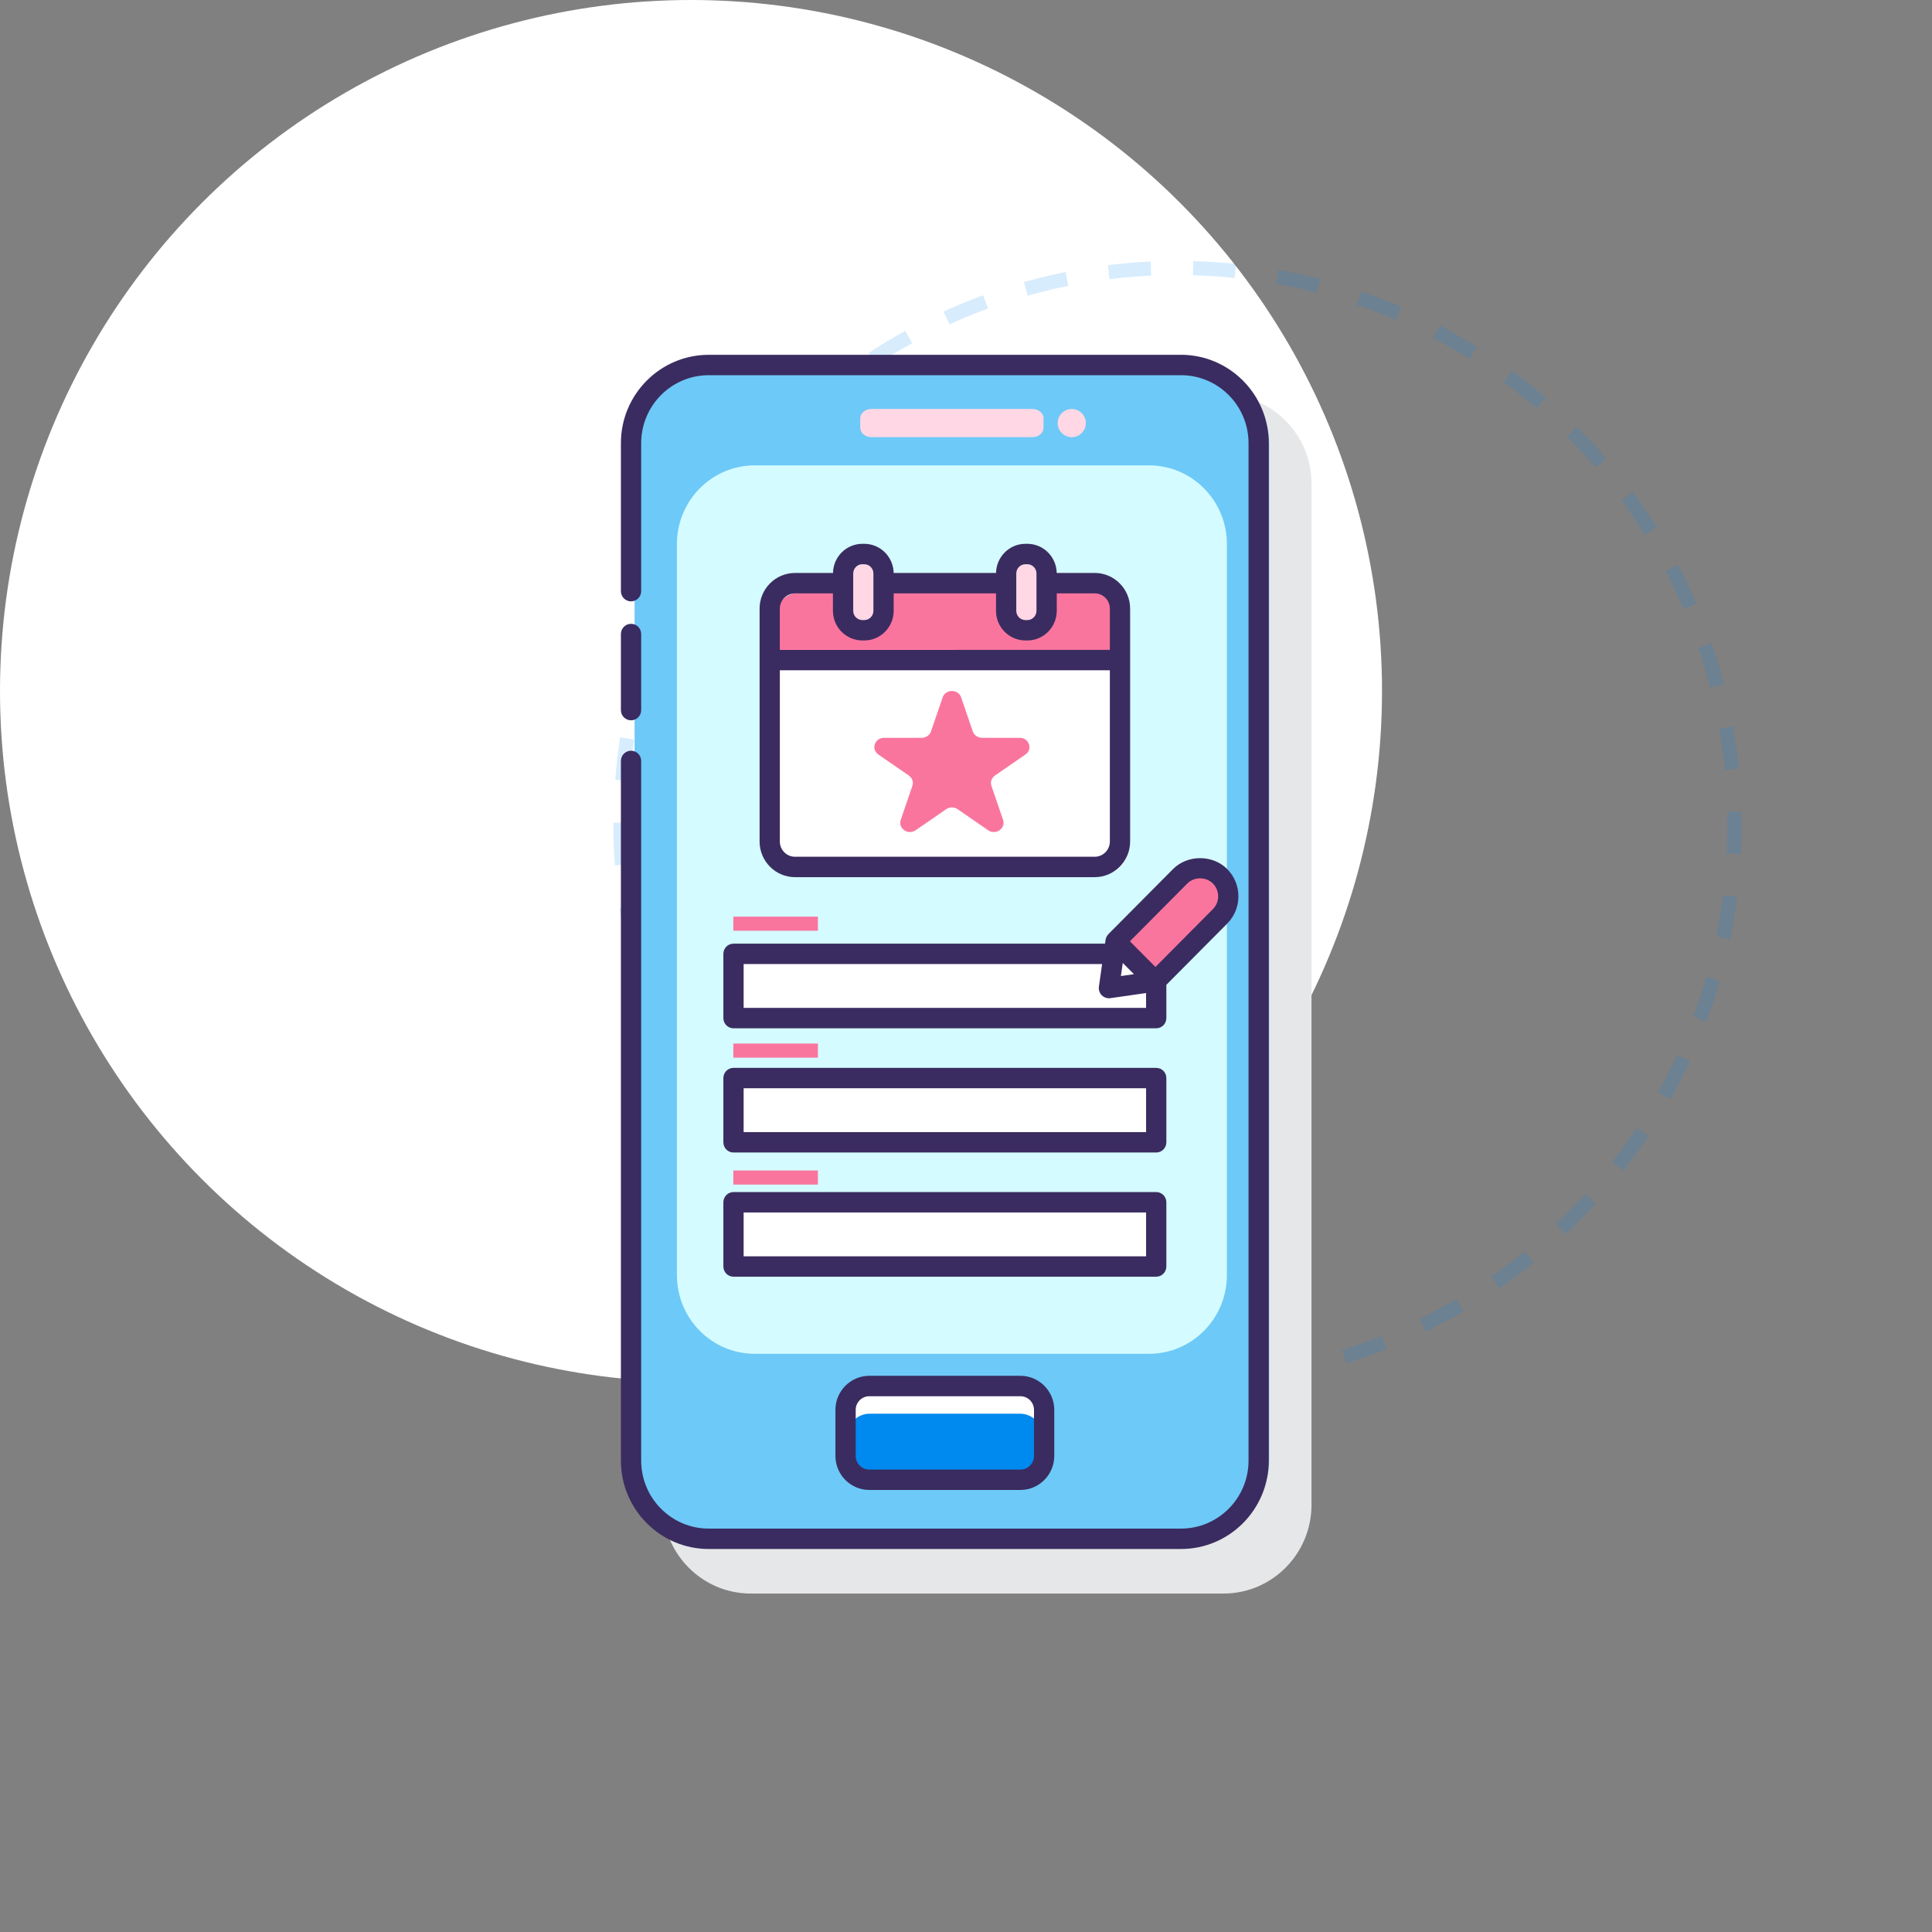 <svg xmlns="http://www.w3.org/2000/svg" width="137" height="137" viewBox="0 0 137 137">
    <rect x="0" y="0" width="137" height="137" fill="#808080" stroke="none"/>
    <g fill="none" fill-rule="evenodd">
        <circle cx="49" cy="49" r="49" fill="#FFF"/>
        <path stroke="#0089EF" stroke-dasharray="3" d="M83.5 98c21.815 0 39.5-17.685 39.5-39.5S105.315 19 83.5 19 44 36.685 44 58.5 61.685 98 83.5 98z" opacity=".159"/>
        <g fill-rule="nonzero">
            <path fill="#E6E7E8" d="M42.768 3H9.232C5.796 3 3 5.821 3 9.288v72.424C3 85.179 5.796 88 9.232 88h33.536C46.204 88 49 85.179 49 81.712V9.288C49 5.821 46.204 3 42.768 3z" transform="translate(44 25)"/>
            <path fill="#6DC9F7" d="M40.433 1H6.567C3.493 1 1 3.474 1 6.526v71.948C1 81.526 3.492 84 6.567 84h33.866C43.507 84 46 81.526 46 78.474V6.526C46 3.474 43.507 1 40.433 1z" transform="translate(44 25)"/>
            <path fill="#D4FBFF" d="M37.48 8H9.52C6.472 8 4 10.499 4 13.582v51.836C4 68.501 6.471 71 9.52 71h27.96c3.048 0 5.52-2.499 5.52-5.582V13.581C43 10.499 40.528 8 37.48 8z" transform="translate(44 25)"/>
            <path fill="#0089EF" d="M28.328 73H17.672C16.75 73 16 73.798 16 74.783v3.434c0 .985.749 1.783 1.672 1.783h10.656C29.25 80 30 79.202 30 78.217v-3.434c0-.985-.749-1.783-1.672-1.783z" transform="translate(44 25)"/>
            <path fill="#FFF" d="M28.328 73H17.672C16.75 73 16 73.785 16 74.753V77c0-.968.749-1.753 1.672-1.753h10.656c.923 0 1.672.785 1.672 1.753v-2.247c0-.968-.749-1.753-1.672-1.753z" transform="translate(44 25)"/>
            <path fill="#FFD7E5" d="M29.207 4H17.793c-.438 0-.793.298-.793.667v.666c0 .369.355.667.793.667h11.414c.438 0 .793-.298.793-.667v-.666c0-.368-.355-.667-.793-.667zM32 4c-.552 0-1 .448-1 1s.448 1 1 1 1-.448 1-1-.448-1-1-1z" transform="translate(44 25)"/>
            <path fill="#FFF" d="M11 35.155c0 1.02.808 1.845 1.804 1.845h21.392c.997 0 1.804-.826 1.804-1.845V22H11v13.155z" transform="translate(44 25)"/>
            <path fill="#FA759E" d="M34.195 17h-3.432v1.798c0 .698-.617 1.263-1.378 1.263h-.133c-.76 0-1.378-.565-1.378-1.263V17h-8.749v1.798c0 .698-.617 1.263-1.378 1.263h-.133c-.761 0-1.378-.565-1.378-1.263V17h-3.432c-.997 0-1.804.74-1.804 1.654V22h25v-3.346c0-.913-.808-1.654-1.805-1.654z" transform="translate(44 25)"/>
            <path fill="#FFD7E5" d="M17.57 15h-.14c-.79 0-1.43.57-1.43 1.274v2.452c0 .703.64 1.274 1.43 1.274h.14c.79 0 1.43-.57 1.43-1.274v-2.452c0-.703-.64-1.274-1.43-1.274zM28.57 15h-.14c-.79 0-1.43.57-1.43 1.274v2.452c0 .703.64 1.274 1.43 1.274h.14c.79 0 1.43-.57 1.43-1.274v-2.452c0-.703-.64-1.274-1.43-1.274z" transform="translate(44 25)"/>
            <path fill="#FA759E" d="M24.156 24.453l.826 2.412c.092.27.357.453.656.453h2.67c.669 0 .947.812.406 1.185l-2.16 1.491c-.242.167-.343.463-.251.733l.825 2.412c.207.604-.52 1.106-1.061.733l-2.161-1.491c-.242-.167-.57-.167-.812 0l-2.16 1.49c-.541.374-1.268-.128-1.062-.732l.825-2.412c.093-.27-.009-.566-.25-.733l-2.161-1.49c-.541-.374-.263-1.186.406-1.186h2.67c.299 0 .564-.183.656-.453l.826-2.412c.207-.604 1.106-.604 1.312 0z" transform="translate(44 25)"/>
            <path fill="#FFF" d="M37.946 44.143L34.647 44.663 34.992 42 8 42 8 47 38 47 38 44.083z" transform="translate(44 25)"/>
            <path fill="#FA759E" d="M8 40L14 40 14 41 8 41zM8 49L14 49 14 50 8 50zM8 58L14 58 14 59 8 59z" transform="translate(44 25)"/>
            <path fill="#FFF" d="M8 51L38 51 38 56 8 56zM8 60L38 60 38 65 8 65z" transform="translate(44 25)"/>
            <path fill="#FA759E" d="M42.414 37.586c-.78-.781-2.047-.781-2.828 0L35 42.172 37.828 45l4.586-4.586c.781-.781.781-2.047 0-2.828z" transform="translate(44 25)"/>
            <path fill="#FFF" d="M35.428 42L35 45 38 44.572z" transform="translate(44 25)"/>
            <g fill="#3A2C60">
                <path d="M.748 26.078c.397 0 .719-.324.719-.723v-5.397c0-.4-.322-.723-.719-.723-.397 0-.719.324-.719.723v5.397c0 .399.322.723.72.723z" transform="translate(44 25)"/>
                <path d="M39.747.16H6.254C2.822.16.029 2.97.029 6.423V16.92c0 .399.322.723.72.723.396 0 .718-.324.718-.723V6.424c0-2.657 2.147-4.818 4.787-4.818h33.493c2.64 0 4.787 2.16 4.787 4.818v72.152c0 2.657-2.147 4.818-4.787 4.818H6.254c-2.64 0-4.787-2.16-4.787-4.818V28.957c0-.4-.322-.723-.719-.723-.397 0-.719.324-.719.723v49.62c0 3.453 2.793 6.264 6.225 6.264h33.493c3.432 0 6.224-2.81 6.224-6.265V6.424c0-3.454-2.792-6.265-6.224-6.265z" transform="translate(44 25)"/>
                <path d="M17.641 72.56c-1.324 0-2.4 1.085-2.4 2.417v3.26c0 1.333 1.076 2.417 2.4 2.417h10.718c1.324 0 2.4-1.084 2.4-2.416v-3.261c0-1.333-1.076-2.417-2.4-2.417H17.641zm11.681 2.417v3.261c0 .535-.432.97-.963.97H17.641c-.531 0-.963-.435-.963-.97v-3.26c0-.535.432-.97.963-.97h10.718c.531 0 .963.434.963.97zM33.627 37.2c1.385 0 2.511-1.135 2.511-2.529V18.157c0-1.394-1.126-2.528-2.511-2.528h-2.695c-.02-1.142-.945-2.067-2.084-2.067h-.133c-1.139 0-2.065.925-2.084 2.067H19.37c-.02-1.142-.945-2.067-2.084-2.067h-.133c-1.14 0-2.065.925-2.084 2.067h-2.695c-1.385 0-2.511 1.134-2.511 2.528v16.514c0 1.394 1.126 2.529 2.511 2.529h21.254zm-5.562-21.535c0-.361.292-.655.65-.655h.133c.358 0 .65.294.65.655v2.65c0 .361-.292.655-.65.655h-.133c-.358 0-.65-.294-.65-.655v-2.65zm-11.563 0c0-.361.292-.655.65-.655h.133c.358 0 .65.294.65.655v2.65c0 .361-.292.655-.65.655h-.133c-.358 0-.65-.294-.65-.655v-2.65zm-5.203 2.492c0-.596.482-1.081 1.074-1.081h2.691v1.238c0 1.16.937 2.102 2.088 2.102h.133c1.15 0 2.087-.943 2.087-2.102v-1.238h7.256v1.238c0 1.16.937 2.102 2.087 2.102h.133c1.151 0 2.088-.943 2.088-2.102v-1.238h2.69c.593 0 1.075.485 1.075 1.081v2.928H11.299v-2.928zm0 16.514v-12.14h23.402v12.14c0 .596-.481 1.082-1.074 1.082H12.374c-.593 0-1.075-.486-1.075-1.082z" transform="translate(44 25)"/>
                <path d="M7.295 42.638v4.556c0 .4.322.724.718.724h29.974c.398 0 .72-.325.72-.724v-2.359l4.315-4.342c.513-.517.795-1.203.795-1.933s-.283-1.417-.795-1.933c-1.027-1.033-2.816-1.033-3.842 0l-4.58 4.61c-.006.006-.007.014-.013.02-.058.062-.106.132-.14.21-.005.014-.007.029-.012.043-.016.044-.032.088-.038.136l-.039.27H8.013c-.396-.001-.718.323-.718.722zm29.113 1.442l-.924.133.132-.93.792.797zm3.788-6.431c.483-.486 1.326-.486 1.81 0 .24.243.374.566.374.91 0 .344-.134.666-.375.91l-4.072 4.099-.904-.91-.905-.91 4.072-4.1zM8.732 43.362h25.42l-.227 1.6c-.032.226.044.453.203.615.136.136.319.212.509.212.033 0 .068-.003.102-.008l2.53-.364v1.054H8.732v-3.11zM7.295 56.002c0 .4.322.724.718.724h29.974c.398 0 .72-.324.72-.724v-4.556c0-.399-.322-.723-.72-.723H8.013c-.396 0-.718.324-.718.723v4.556zm1.437-3.832H37.27v3.109H8.732v-3.11zM7.295 64.81c0 .398.322.722.718.722h29.974c.398 0 .72-.324.72-.723v-4.556c0-.4-.322-.723-.72-.723H8.013c-.396 0-.718.324-.718.723v4.556zm1.437-3.834H37.27v3.11H8.732v-3.11z" transform="translate(44 25)"/>
            </g>
        </g>
    </g>
</svg>
